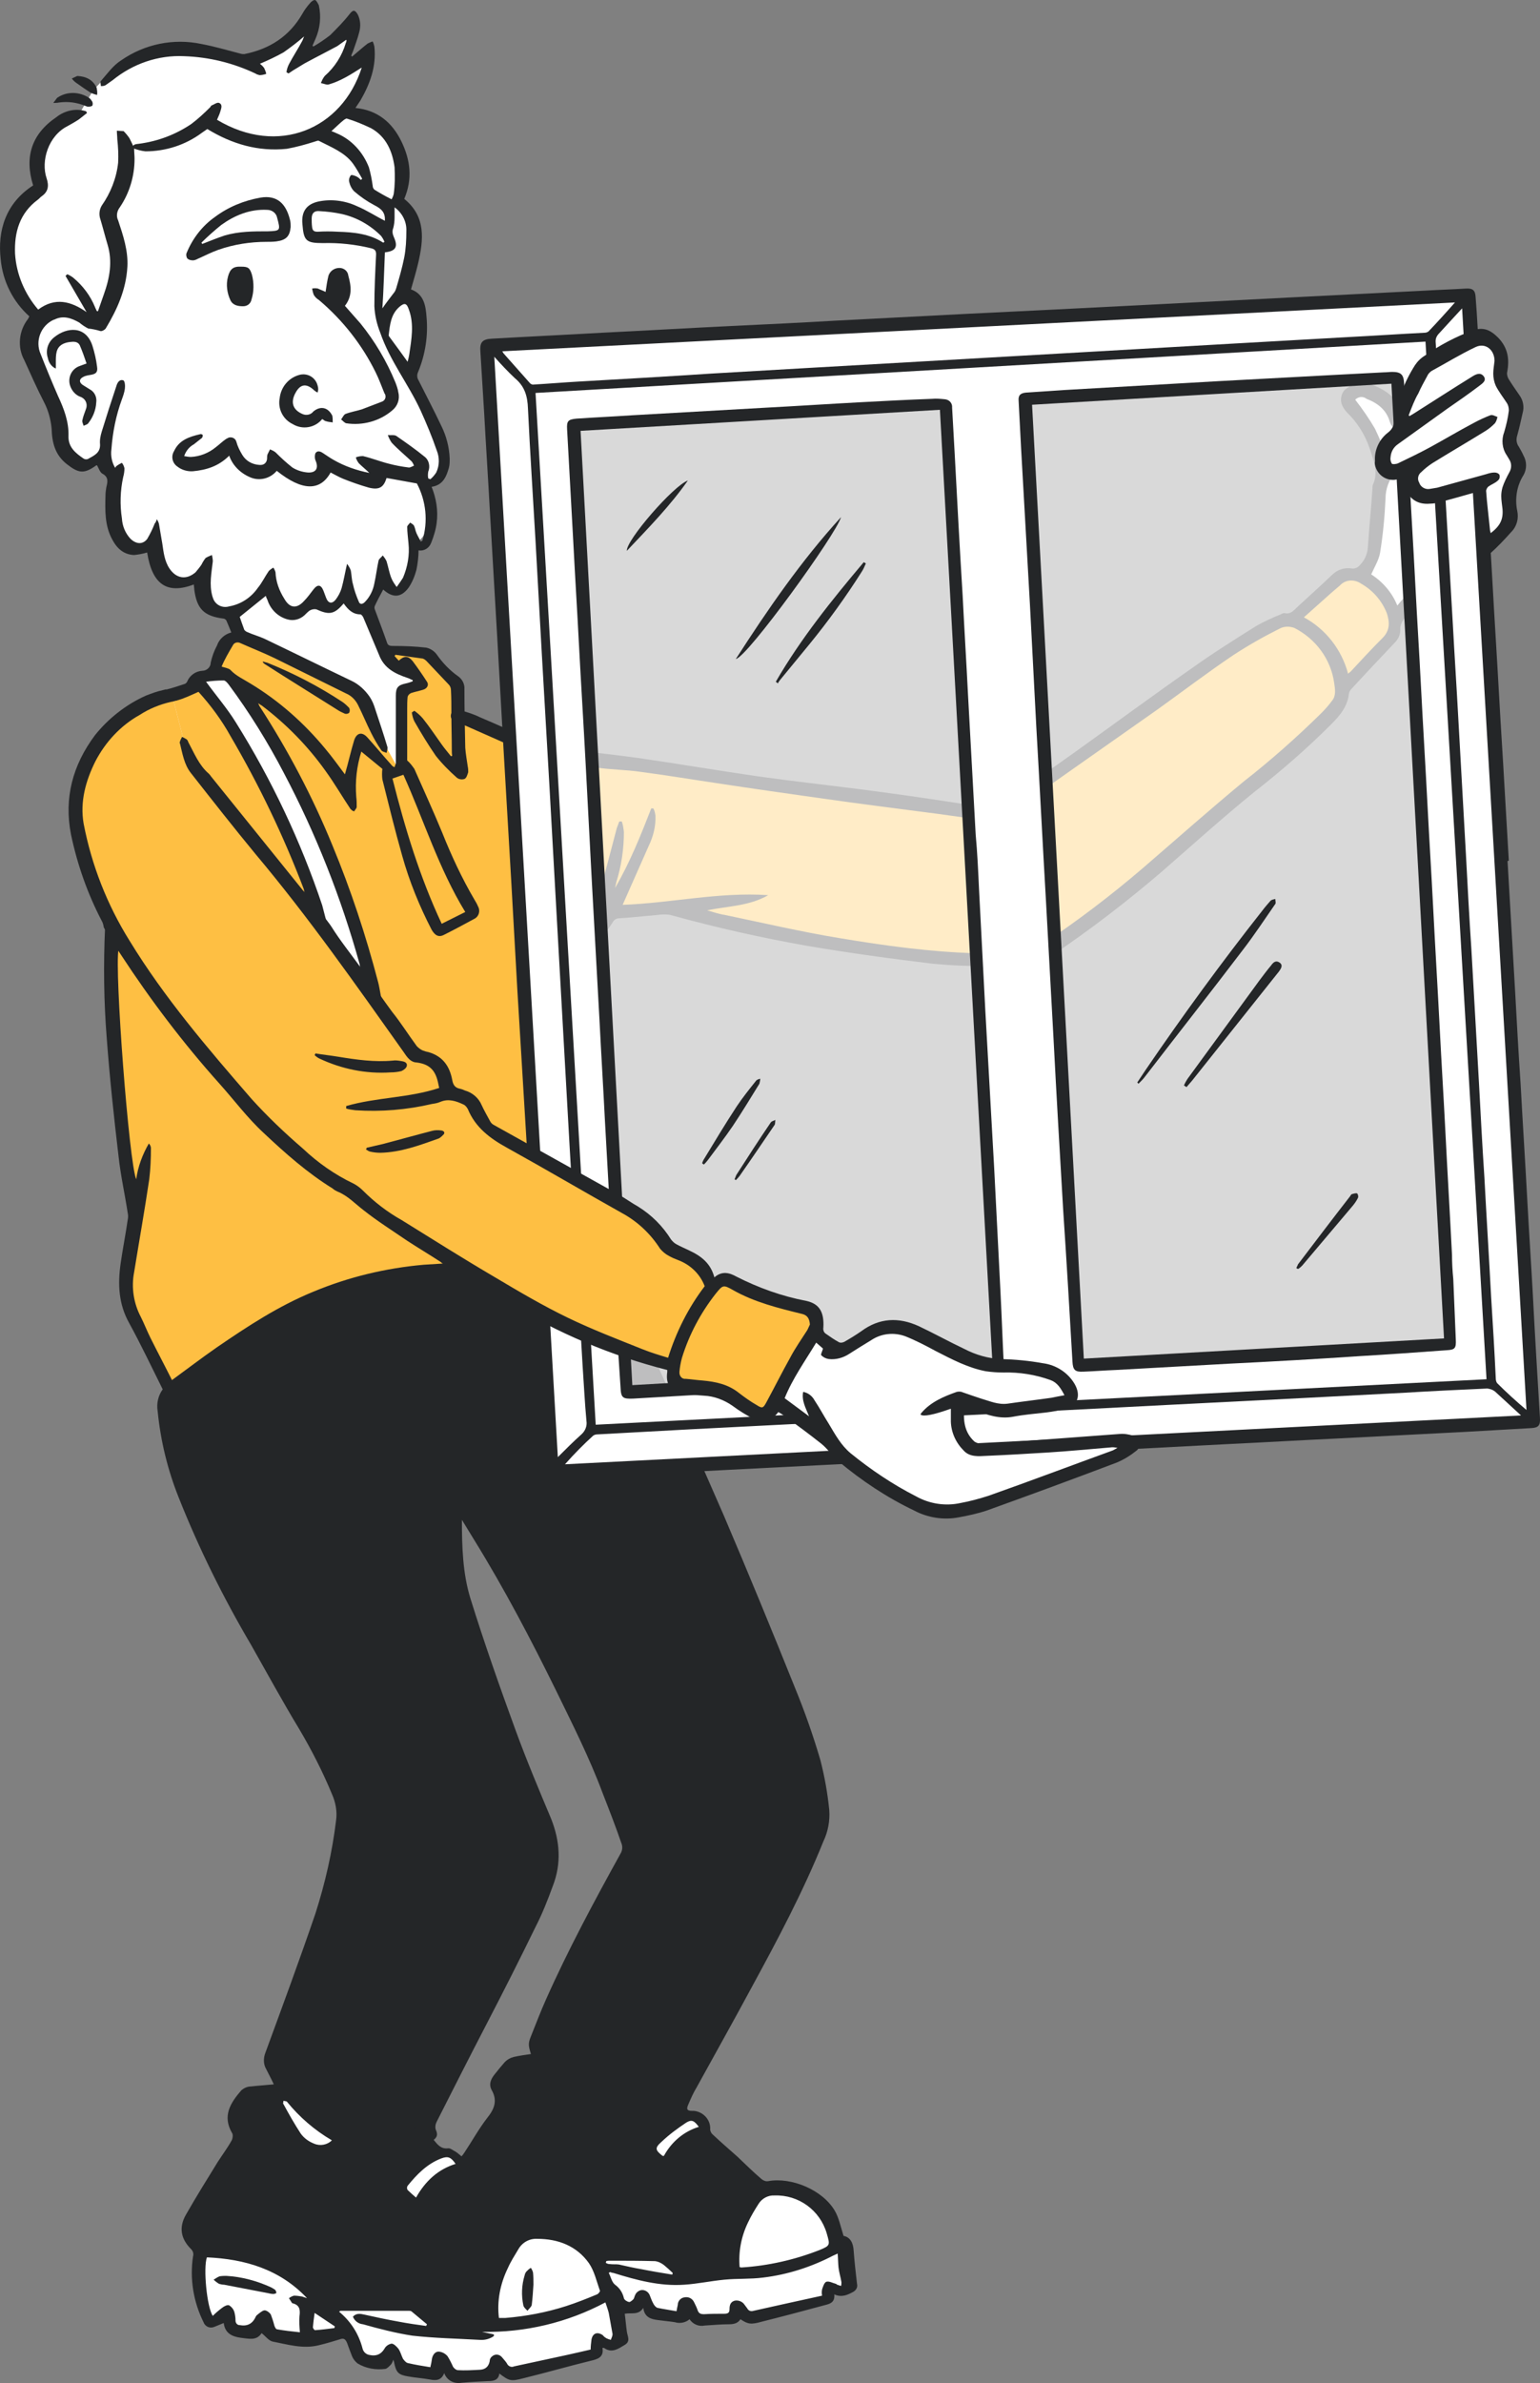<?xml version="1.0" encoding="UTF-8"?><svg id="a" xmlns="http://www.w3.org/2000/svg" viewBox="0 0 365.98 566.1"><rect x="0" y="0" width="365.98" height="566.1" fill="#808080" stroke="none"/><defs><style>.s{fill:#fff;}.t{opacity:.7;}.u{fill:#242628;}.v{fill:#febf43;}</style></defs><g id="b"><g id="c"><g id="d"><g id="e"><path id="f" class="s" d="M331.37,97.45c-6.8-9-11.4-2.8-11.4-2.8,4.6,2.6,8.5,17.9,8.5,17.9l-1.7,17-2.8,6.2-5.2,.8-11.6,10.2-13,6-58.3,40.7-104.9-14.3-13.6-6-8-1.8-.4-1.7-.5-7.3-6.6-7.1h-10.3l-4.2-11.6,3.2-6.2s1.7,3.9,4.2,2.8,3.5-11.2,3.5-11.2c0,0,6.1-1,2.3-14,0,0,12-1.2-3.3-26,0,0,6.4-17-.7-19.3,0,0,4.9-19.5-1.8-21.9,0,0,7.4-19.4-13.5-21.2l6.3-13.3-6.2,1.7,1.4-7.8-11,5.7,.8-6.3-14.4,7.7s-22.3-9.6-36.2,7.4l-3.3,5.6s-13.5,4.2-9.1,17.2c0,0-16.9,8.4-.9,31.5,0,0-7.1,3.9,4.8,23.1,0,0,.1,18.5,10.4,9.3l2.5,5s-1.9,23.7,9,15.9c0,0,2.9,12.4,12.3,7.6,0,0-2.2,10.4,7.5,8.6l1.8,5.3-4.6,2.7-2.4,7.1-8.1,4-16.1,57.8,4,54.7,2.3,9.5-2.2,16,2.3,12.3,8.1,15.1s-7.6,4,9.8,39,28.8,50.7,30.1,57,2,9.1-2,21.8-14.5,41.2-14.5,41.2l1.8,6.1-.7,2.4-7.3,1.1-3.2,5,2.8,4.5-12,20.4,2.7,5.4s-.8,14.1,2.3,17.6l4-.8,2,3.6,6.6-1.9,2.5,2.7,17.7-.8s2.5,6.7,5.7,7c1.9,.2,3.8-.8,4.9-2.4,0,0,.7,3.4,3.2,4.2,2,.5,4.1,.7,6.2,.5l1.8-1.7,3.5,2.6h9l1.2-3.2,3.9,3.2,19.8-5.8v-3l3.4,1.4,1.6-1.1v-8.3h7.1l1.8,2.2,10.1,.9,11.9-.9,18.2-3.7,1.6-3.1,2.3,1.2,2.6-1.7-4.1-11.7s1.8-10.2-17.7-10.8l-13.3-13.1s.5-5.5-5.5-5l29.8-59.8s6.1-5.8,.7-25.6-28.4-69.6-28.4-69.6l-22.9-52.1-14.4-56.1,16.7-21.9,12.7-.8,73,12.3,15.1-.8c19.8-8.5,72.8-58.2,72.8-58.2l2-7,11.3-10.9,1-4.5,3.2-3.9c0-.1,3.5-36.6-3.3-45.7ZM149.77,438.85l-23,46.1,1.5,4.6h-5.7l-4.3,4.8,1.6,5.4-9.3,14.8-3-2.5-3.2-1.2-3.2-4.2,17.1-35,12.7-29.4-7.4-24.2-13.5-41-1.4-18.5,21.5,33.8,19.6,46.5Z"/><g id="g"><path class="u" d="M161.07,502.05s26.6-51.3,30.1-58.5,5.8-13.3,1.3-28.1-22.2-54.7-22.2-54.7l-21.7-54s-16.1-7.2-48.7-4-61.1,29.4-61.1,29.4c0,0,3.3,17.8,5.7,26.5s25.1,44.7,32.8,59.6,2.7,21.6,.8,30.9-14.3,40.2-14.3,40.2l2,5.5,14.8,13.1c-2.1,1.8-4.8,2.8-7.6,3-4.7,.3-7.3-12.7-7.3-12.7l-4.7-.9c-8.2,.3-4.6,10.7-4.6,10.7,0,0-10.3,14.7-11.3,20.4s2.7,5.5,2.7,5.5c19.5-.1,27.9,13.3,27.9,13.3h22.6l4.9,6.4,13.6-2c-1.2-13.2,8.5-20.9,8.5-20.9l4.5-.6,12.6,6.1h15.7l4.5,5.2,11.5-2.1c-.5-12.8,6.4-19.5,6.4-19.5l-14.4-13-3.7,1.3-4.8,5.7-3.2-2.7,4-5.6,2.7-3.5Zm-33.2-19.3c-.9,2.5-.4,5.3,1.4,7.3,0,0-5.7-.7-9.3,2.2s0,7.6,0,7.6c0,0-7.4,15.2-11.7,15.9s-8.6,7.8-8.6,7.8c0,0-5.8,.2-4.1-4.2s8.7-8,8.7-8l-1.8-1.8-1.2-5.3,23.4-44.7c6.3-12,7-15.5,5.2-23s-17.4-51.5-19.7-56.8-2-22.4-2-22.4c16.6,14.5,41.7,81.8,41.7,81.8,0,0-20.5,39.4-22,43.6h0Z"/><path class="v" d="M40.47,329.75s-11.6-18-11-23.2,2.5-18.7,2.5-18.7c0,0-7.8-47.3-5.9-62.5,0,0,.2-51.1,12.3-58.6,12.1-7.5,8.7-4.9,8.7-4.9l3.4-2.7s2-9.1,5.9-8.1,28.2,13.4,28.2,13.4l10.3,18.6v-19.2l4.7-1.1-2.8-3.4-3.4-1.7-1.2-3,9.9,.8,6.6,6.8,.7,8.1,20.8,8,106.3,14.7s59.9-43.5,70.7-46.3l11.6-10.1s8.4,.8,10.5,4.6,2,10.1,2,10.1l-11.4,10.9c-.4,2.2-1.2,4.3-2.5,6.1-2,2.5-59.9,52.3-69.2,57.2s-40.4,.1-40.4,.1l-47.6-10.4-15.6,1.6-11.8,38.6,14.9,50.9s-22.1-6.4-42.1-4.5-38.6,8.3-65.1,27.9Z"/><path class="s" d="M47.07,161.85s22.9,27.8,28.1,55.9l11.8,20.3,1.6-4.8s-18.8-58-30.8-69.3l-4.2-3.5-6.5,1.4Z"/></g><g id="h"><path class="u" d="M322.07,94.95c1.7,2.2,3.3,4.5,4.7,6.9,1.2,2.5,2.2,5,3,7.6,.5-.4,1-.7,1.6-1,.5-.2,1.1-.2,1.6,.1,.3,.5,.3,1.1,.1,1.6-.4,.8-.9,1.5-1.5,2.1-1.5,1.7-2.3,3.9-2.3,6.2-.2,4.3-.6,8.6-1.3,12.9-.3,1.7-1.3,3.3-2.1,5.1,2.8,1.8,5,4.4,6.2,7.4,.7-.8,1.2-1.5,1.9-2.1s1.3-1.1,2.1-.4,.5,1.5,0,2.2c-.9,1.4-1.9,2.7-2.8,4.1-.3,.5-.5,1.1-.5,1.6,.1,1.2-.3,2.3-1.1,3.2-3.5,3.7-7,7.4-10.4,11.1-.3,.3-.6,.7-.7,1.2-.3,3.1-2.2,5.3-4.3,7.4-5.7,5.7-11.8,11-18.2,16-7.4,6-14.5,12.4-21.6,18.6-8.6,7.4-17.6,14.3-27,20.6-3,2-6.4,3.3-10.1,2.4-1.6-.3-3.2-.4-4.8-.3-4.3,.1-8.5-.1-12.8-.5-10.1-1.2-20.2-2.6-30.2-4.3-10.7-1.9-21.4-4.3-31.9-7.2-1.7-.5-3.7,0-5.6,.1-2.4,.2-4.7,.5-7,.6-.6,0-1.2,.4-1.5,1-.8,1.3-1.7,2.5-2.8,3.5-.2-2.1-.4-4.2-.7-6.2-.2-1.6,0-3.3,.5-4.8,1.4-4.9,2.7-9.9,4-14.9,.2-.5,.4-1.1,.6-1.6h.6c.3,.8,.4,1.7,.5,2.5,0,4-.6,8.1-1.8,11.9-.1,.5-.2,.9-.3,1.4,3.5-6,6.1-12.5,8.6-18.9h.5c.3,.5,.4,1.1,.5,1.7,.1,2.5-.5,4.9-1.6,7.2-2.1,4.7-4.1,9.3-6.2,14,11.4-.4,22.9-3.1,34.6-2.3-4.5,2.6-9.6,2.6-14.5,3.6l2,.6c.7,.2,1.5,.4,2.2,.5,9.1,1.9,18.1,4,27.2,5.5,10.8,1.8,21.6,3.3,32.5,3.6h1.9c1.4-.1,2.8,0,4.2,.3,1.7,.3,3.4,.2,5-.3,1.6-.4,3.2-1.1,4.6-2.1,8.3-5.5,16.3-11.6,23.9-18.1,8-6.9,15.9-13.9,24-20.6,6.4-5,12.5-10.4,18.3-16.1,1-1,1.9-2,2.7-3.1,1-1.2,.7-2.8,.5-4.2-.8-5.7-4.4-10.5-9.5-13.1-1.2-.4-2.4-.4-3.5,.2-3.8,1.9-7.5,4-11,6.3-6.1,4.1-12,8.6-18,12.9-6.4,4.5-12.8,9-19.2,13.5-4.3,3-8.6,6.1-13,9.1-1.8,1.3-3.7,2.4-5.6,3.5-.9,.4-1.8,.5-2.8,.3-3.8-.5-7.7-1.1-11.5-1.6-9-1.2-18.1-2.3-27.1-3.6-8.5-1.2-17-2.4-25.5-3.7-6.1-.9-12.1-1.9-18.2-2.7-3.4-.5-6.9-.5-10.4-1-4.7-.7-9.4-1.5-14-2.5-2-.6-3.9-1.4-5.7-2.4-3.8-1.7-7.5-3.3-11.3-5-.7-.3-1.3-.5-2-.7-1.2-.4-1.8-1.1-1.6-2s1.1-1.4,2.3-1c1.5,.4,3.1,.9,4.5,1.6,4,1.7,8.1,3.5,12,5.4,2.8,1.3,5.8,1.7,8.7,2.1,5.6,.9,11.2,1.4,16.9,2.2,9.6,1.4,19.1,3,28.7,4.4,7.9,1.1,15.9,2,23.8,3,7.8,1,15.5,2.1,23.3,3.3,2.7,.4,5.4,.9,8.2,1.3,.3,0,.6-.1,.9-.2,6.4-4.4,12.9-8.8,19.3-13.4,9.2-6.6,18.3-13.3,27.6-19.8,4.9-3.5,10-6.7,15.1-9.9,1.9-1.1,3.9-2,5.9-2.8,.3-.2,.6-.3,.9-.3,1.5,.4,2.3-.8,3.2-1.6,2.7-2.5,5.4-4.9,8-7.4,1.3-1.3,3-1.9,4.8-1.6,.7,.1,1.4-.2,1.9-.8,1.1-1.1,1.8-2.6,1.9-4.2,.3-4.7,.8-9.4,1.1-14.1,0-.3,0-.6,.1-.8,1.4-3,.1-5.9-.8-8.7-1.1-3.2-2.9-6.1-5.3-8.4-1.2-1.3-1.9-2.7-1.2-4.5,.2-.4,.4-.8,.8-1.1,1.9-1.5,4.5-1.9,6.7-.9,3.4,1.4,6,3.4,6.8,7.3,.1,.4,.3,.8,.1,1.2-.2,.6-.5,1.2-1,1.6-.7,.4-1.4-.1-1.8-.8-.1-.2-.2-.4-.3-.7-.8-2.8-2.9-4.4-5.5-5.4-.9-.7-2-.5-2.7,.2Zm-1.7,65.1c.3-.3,.5-.4,.6-.5,2.5-2.7,5-5.4,7.6-8,1.8-1.8,1.7-3.8,1-5.9-1.2-3-3.3-5.4-6.1-7-1.6-1.1-3.7-1-5,.4l-2.1,1.8-6.5,5.8c5.2,2.8,9,7.7,10.5,13.4Z"/><path class="u" d="M47.87,326.55c3.8-2.8,7.8-5.2,11.6-7.9,14.8-10,32.3-15.4,50.1-15.4,.6,0,1.2,.1,1.7,.4l-5.8-3.5c-1.8,.1-3.3,.2-4.8,.3-9,.8-17.8,2.9-26.2,6.4-8.3,3.4-15.6,8.2-22.9,13.2-3.6,2.5-7,5.1-10.7,7.8-1.6-3.2-3.4-6.6-5.1-10-.8-1.6-1.5-3.4-2.3-5-1.7-3.2-2.3-7-1.6-10.6,1.2-7.4,2.5-14.7,3.6-22.1,.3-2.5,.4-4.9,.4-7.4,0-.4-.2-.8-.5-1.1-1.5,2.6-2.6,5.5-3,8.5-1.7-3.9-5.2-49.8-4.2-54.6l-3.2-5.4v.2c-.4,8.8-.3,17.6,.4,26.3,.7,9.4,1.7,18.7,2.8,28,.5,4.6,1.5,9,2.2,13.6,.1,.5,.1,.9,0,1.4-.5,3.5-1.2,7-1.7,10.5-.7,4.9-.5,9.6,2,14.1,2.8,5.1,5.3,10.4,8,15.8-1.1,1.5-1.5,3.4-1.2,5.2,.7,7.1,2.4,14,5,20.5,4.8,12.1,10.6,23.8,17.2,35,3.8,6.7,7.5,13.5,11.5,20.1,2.9,4.9,5.5,10,7.7,15.3,.9,2,1.3,4.2,1,6.3-.9,7.5-2.6,14.9-4.9,22.1-3.9,11.4-7.9,22.2-11.9,33.1-.5,1.3-.5,2.7,.2,3.9,.6,1.2,1.2,2.3,1.8,3.6-1.9,.2-3.7,.3-5.4,.5-.9,0-1.7,.4-2.3,.9-2.6,3-4.6,6.1-2.2,10.2,0,.1,.1,.1,.1,.2,.1,.5,0,1.1-.2,1.5-1,1.8-2.2,3.4-3.3,5.1-2.6,4.2-5.2,8.4-7.6,12.6-1.7,3-1.2,5.7,1.2,8.1,.5,.5,.7,1.1,.5,1.8-.8,5.3,.1,10.8,2.5,15.6,.3,.9,1.3,1.5,2.3,1.2,.1,0,.2-.1,.3-.1,.7-.3,1.5-.6,2.2-.9,.3,2.4,1.9,3.2,4,3.5,1.9,.2,3.8,.8,5-1.1,.9,.7,1.7,1.8,2.6,2,3.6,.7,7.2,1.8,10.9,.9,1.7-.4,3.4-.9,5-1.4,1-.4,1.4-.1,1.8,.8,.4,1.1,.8,2.2,1.2,3.2,.3,.7,.7,1.2,1.3,1.7,2,1.2,4.3,1.6,6.6,1.3,.5-.1,1-.7,1.4-1.1,.2-.3,.4-.7,.5-1.1,.1,.4,.2,.5,.2,.7,.5,2.4,1,2.9,3.4,3.3,1.7,.3,3.3,.4,5,.7,1.5,.3,2.8,.3,3.5-1.5,.6,1.7,2.3,2.6,4.1,2.3,2.1-.2,4.2-.3,6.3-.4,1.3,0,2.5-.2,2.7-1.8,2.4,1.8,2.7,1.9,5.8,1.1,5.3-1.3,10.5-2.8,15.8-4.1,1.7-.4,3.3-.8,2.9-3.1,.3,0,.4,0,.5,.1,1.8,1.2,3.3,.1,4.8-.8s.6-2.1,.5-3.2c-.2-1.4-.3-2.8-.5-4.2,1.6-.3,3.3,.4,4.4-1.4,.3,2.3,1.9,2.7,3.5,2.9,1.4,.2,2.7,.3,4,.5,1.2,.4,2.6,.1,3.5-.7,.8,1.2,2.2,1.8,3.6,1.5,1.9-.1,3.8-.3,5.6-.3,1.1,0,2.2-.1,2.9-1.2,1.8,1.2,2.5,1.3,5,.6,4.8-1.2,9.7-2.5,14.5-3.8,1.4-.4,3-.5,2.8-2.7,1.8,.8,3.2,.1,4.5-.6,.7-.4,1.1-1.1,.9-1.9-.3-2.6-.6-5.2-.8-7.9-.1-1.8-.8-3.2-2.4-3.5-.7-2.2-1.1-4.3-2.1-6-2.9-4.9-10.2-8-15.8-7-.6,.1-1.1-.1-1.6-.5-2-1.7-3.8-3.5-5.7-5.3-1.9-1.7-3.9-3.4-5.8-5.2-.4-.3-.6-.7-.7-1.2,.2-2.3-1.6-4.3-3.9-4.5h-.4c-1.2,0-1.4-.4-.9-1.5,.6-1.4,1.2-2.8,2-4.1,4.4-8,8.9-16,13.2-24,6.1-11.2,12.1-22.5,16.9-34.4,1.1-2.3,1.6-4.9,1.4-7.5-.4-4-1.1-7.9-2.1-11.8-1.7-5.8-3.7-11.5-6-17.1-5.5-13.7-11.1-27.3-16.9-40.9-1.8-4.1-15.3-35.1-17.4-39.2-.4-.8-.9-1.7-2-1.3s-.8,1.5-.5,2.4c.2,.7,11.9,28.4,12.2,29.1,2.5,5.5,5.2,11,7.5,16.6,5.1,12.4,10.1,24.9,15.1,37.3,2.3,5.6,4.1,11.3,5.5,17.1,1.5,6,1.4,11.8-1.3,17.5-5.3,11.5-11.1,22.7-17.3,33.7-4.9,8.9-10.1,17.6-14.3,26.9-.1,.3-.4,.5-.7,.6-2.7,.4-5.4,.4-8.1,0-8-1.4-14.3-5.5-19.6-11.5-.5-.5-.8-1.2-1.2-1.8-1.4-1.8-1.7-3.6-.2-5.5,.2-.3,.3-.6,.4-.9,4.4-9,8.7-18.1,13.2-27.1,2.4-4.8,5-9.4,7.5-14.1,.4-.7,.5-1.6,.3-2.4-2.4-6.4-4.7-12.9-7.4-19.2-2.8-6.6-6.1-12.9-9.2-19.4-6.8-14.7-14.8-28.8-23.9-42.2-.2-.4-.2-.8,0-1.2,.7-1.2,1.6-2.2,2.2-3.4,.4-.9,.7-1.9,1-2.9l-.4-.2c-.7,.4-1.3,.9-1.9,1.4-1.3,1.3-2.5,2.8-3.9,4.1-1,.9-1.5,2.2-1.4,3.5,.1,2.3,.1,4.6,.2,7,.1,5.5,.9,11,2.3,16.4,1.7,5.6,3.5,11.1,5.4,16.6,2.4,6.6,5,13,7.4,19.6,2.4,6.3,4.8,12.6,7.1,19,1.1,3.2,.8,6.8-.7,9.8-3.6,8-7.4,15.9-11.3,23.8-6.5,12.9-13.1,25.7-19.7,38.5-1.7,3.2-1.6,3.3-5.1,2.1-5.1-1.8-9.9-4.3-14.3-7.5-5-3.5-9.1-8.2-11.7-13.7-.3-.7-.3-1.5-.1-2.2,.5-1.7,1.2-3.4,1.8-5.1,5.5-14.4,11.4-28.5,14-43.9,1-6.1,1-11.8-1.8-17.6-4.5-9.1-9.2-18.2-14.2-27.1-4.3-7.8-8.4-15.7-12.7-23.5-5-9.1-9.2-18.5-11.4-28.8-.6-2.7-.8-5.5-1.1-8.3,0-.5,.1-1,.5-1.4,2.6-1.3,4.7-3.3,7-5.2Zm23.9,219c-.6-.1-1.3-.2-1.9-.2-.4,.1-.8,.3-1.2,.6l.7,1.1,.1,.1c1.8,.4,1.9,1.6,1.7,3.1-.1,1.3,0,2.5,.1,3.8-1.9-.2-3.7-.4-5.4-.7-.3,0-.6-.6-.7-1-.2-.8-.5-1.7-.8-2.5-.3-.5-1.1-1.1-1.6-1s-1.2,.7-1.8,1.2c-.1,.1-.1,.2-.2,.3q-1.1,2.5-3.8,2c-.6,0-1-.5-1-1.1h0c0-.7-.1-1.4-.3-2.1-.2-.6-.6-1.1-1.2-1.5-.4-.2-1.2,.2-1.7,.6-.8,.6-1.5,1.2-2.2,1.9-1.4-2-2.3-11.4-1.4-13.9,9,.4,17.3,2.8,23.8,9.7l-1.2-.4Zm7.7,7.5c-1.6,.2-3.1,.4-4.6,.5-.2,0-.6-.6-.5-.8,.1-1,.2-2,.4-3.3l4.8,3.2-.1,.4Zm65.7,2.8c-.4-.1-.7-.2-1.1-.4-.3-.2-.6-.4-.8-.7-1.3-.9-2.4-.5-2.7,1-.1,.8-.2,1.6-.2,2.4-1.8,.4-3.8,.9-5.7,1.3-4.2,.9-8.4,1.8-12.5,2.7-.6,.3-1.4,0-1.7-.7-.3-.5-.8-1-1.2-1.5-.6-.7-1.6-.8-2.3-.2-.4,.3-.6,.7-.6,1.2q-.4,1.9-2.3,2c-1.9,.1-3.5,.2-5.3,.1-.5-.1-.8-.4-1.1-.8-.4-.9-.8-1.7-1.3-2.5-.5-.6-1.2-1-2-1.1-.9-.1-1.5,.7-1.7,1.6-.1,.7-.2,1.3-.4,2.1-1.9-.3-3.7-.6-5.4-1-.4-.1-.8-.6-1.1-1-.4-.8-.6-1.7-1.1-2.4-.4-.5-1.1-1.2-1.6-1.2-.7,.1-1.4,.6-1.7,1.2q-1.2,2-3.5,1.5c-.8-.1-1.5-.7-1.7-1.5-.9-3.5-2.8-6.5-5.6-8.8,.2-.1,.3-.2,.4-.2h16.1c.3,0,.6,0,.8,.2l3.6,3-.2,.4c-2.2-.3-4.3-.6-6.4-1-2.8-.5-5.6-1.1-8.3-1.7-.9-.2-1.9-.4-2.7,.5,.4,1,1.3,1.7,2.4,1.8,3.9,1.1,7.8,2.1,11.7,2.7,5.3,.6,10.7,.7,16,1,1.2,.1,2.4-.2,3.4-.9v-.4l-2.8-.6c10.2,.2,20.3-2.2,29.3-7,.3,.9,.6,1.7,.8,2.5,.3,1.6,.6,3.3,.9,5,0,.6-.3,1-.4,1.4Zm-24.5-17c.7-1.6,1.6-3,2.5-4.5,.9-1.6,2.6-2.6,4.5-2.5,5,0,9.4,1.7,12.3,5.8,1.3,1.9,1.8,4.3,2.6,6.5,.1,.2-.4,.8-.7,.9-2.4,1-4.9,2-7.4,2.8-4.7,1.5-9.5,2.4-14.4,2.8h-1.5c-.5-4,.3-8.1,2.1-11.8h0Zm78.4-3.5c.1,1.2,.1,2.3,.2,3.3s.5,2.3,.7,3.5c0,.3,0,.6-.1,.9l-.9-.3c-.1,0-.2-.2-.3-.2-.8-.2-1.6-.7-2.3-.5-.5,.2-.8,1.2-1,1.8-.1,.5-.1,1,0,1.5l-8.2,1.8c-2.7,.6-5.4,1.2-8.1,1.8-.6,.2-1.2,0-1.5-.6-.2-.3-.4-.5-.6-.8-.5-.8-1.5-1.2-2.4-1-1,.3-1.2,1.1-1.2,2s-.4,1.1-1.3,1.1c-1.6,0-3.1,0-4.7,.1-.8,0-1.3-.1-1.6-1-.2-.6-.5-1.2-.8-1.8-.4-.9-1.3-1.4-2.3-1.2-.9,.1-1.6,.9-1.6,1.8-.1,.5-.2,.9-.3,1.5-1.6-.3-3.1-.5-4.5-.8-.4-.1-.8-.6-1-1-.4-.7-.6-1.4-.9-2.1-.4-.9-1.5-1.4-2.4-1-.4,.2-.8,.5-1,1-.2,.3-.2,.8-.5,1.1s-.8,.7-1,.6c-.5-.1-1.1-.5-1.2-.9-.3-1.3-1-2.4-2.1-3.2-.8-.6-1-1.9-1.5-2.8l.3-.2c.3,.1,.6,.2,.8,.2,5.5,1.7,11,3.2,16.8,2.8,3.2-.2,6.4-.9,9.6-1.2,3.1-.3,6.1-.1,9.2-.5,5.8-.7,11.4-2.5,16.6-5.2l1.1-.5Zm-55.1,2.2l.1-.4c.3-.1,.6-.1,.9-.1,3.6,0,7.1,0,10.7,.1,.8,.1,1.6,.5,2.2,1,.7,.6,1.4,1.2,2,1.8l-.1,.4c-2.5-.4-4.9-.8-7.4-1.3-1.8-.3-3.5-.7-5.3-1.1-.7-.1-1.4,0-2.1-.1-.4,0-.7-.1-1-.3h0Zm40.1-16c5.7-.2,10.8,3.5,12.4,9,.8,2.8,.9,2.9-1.8,4-5.9,2.3-12.1,3.7-18.4,4.1-.2,0-.3,0-.5-.1-.3-3.7,.4-7.3,2-10.6,.7-1.5,1.6-3,2.5-4.4,.8-1.3,2.3-2.1,3.8-2h0Zm-21-17.3c1.3-.8,1.9-.5,3,1-3.6,1.1-6.5,3.6-8.3,6.9h-.3c-1.8-1.4-1.9-1.9-.2-3.4,1.8-1.7,3.7-3.1,5.8-4.5Zm-24.2-3.6c-1.6,.9-3.2,.7-4.8-.8-1.8-1.8-3.2-4-4.1-6.3l8.9,7.1Zm-7.5,1.3c2.8,2.8,7.1,3,10.2,.6,.3-.2,.8-.3,1.1-.2,.7,.2,1.4,.5,2,.8,.3,.1,.5,.3,.7,.6,.7,1,1.5,2,2.3,2.9,1.8,1.7,3.7,1.8,5.2-.2,1.2-1.6,2.8-1.4,4.4-1.6l.2,.3c-.3,.1-.5,.3-.8,.5-.7,.6-1.4,1.3-2.1,2-2.5,3-2,5.5,1.4,7.3,1.8,.9,3.1,.5,4.2-1.1,.9-1.4,2-2.7,3-4,.2-.3,.5-.5,.8-.7,1.7-1.2,1.8-1.1,3.3,.2,3.6,3.3,7.2,6.6,10.8,9.9,.3,.3,.7,.5,1.1,.8-4.9,5.5-7.4,11.7-6.9,18.9-.3,.1-.5,.1-.8,.2-2.5,.1-5,.2-7.6,.2-.6,0-1.1-.2-1.5-.6-5.1-4.7-2.7-3.7-9.6-4.3-3.3-.3-6.6,0-10-.1-.6,0-1.2-.2-1.6-.6-3.6-3.4-8.3-5.2-13.1-5.3-.4-.1-.9,0-1.3,.1-1.5,.7-2.5-.1-3.5-1.1-3.6-3.3-7.2-6.6-10.8-9.8-.6-.3-.8-1.1-.5-1.7,.1-.1,.1-.2,.2-.3,2.8-4.5,5.5-9,8.3-13.4,.8-1.2,.9-2.7,.4-4-.1-.3-.2-.7-.3-1-1-1.8-.1-3.1,1-4.2,.5-.5,1.6-.4,2.5-.5,2-.1,2.2,0,2.7,1.9,.7,2.7,2.3,5.4,4.6,7.5h0Zm-27.8,4c-.2-.6-.1-1.3,.2-1.9,3.9-7.7,7.8-15.4,11.8-23.1s7.9-15.4,11.7-23.2c1.6-3.1,2.9-6.4,4.1-9.7,2.1-5.4,1.7-10.7-.4-16-2.9-6.9-5.8-13.8-8.4-20.9-3.8-10.4-7.5-20.9-10.8-31.5-1.8-5.9-2-12.2-2-18.6l3,4.9c7.1,11.5,13.4,23.5,19.4,35.7,3.9,8,7.9,15.9,11,24.2,1.6,4.1,3.2,8.2,4.6,12.3,.2,.7,.1,1.4-.2,2-6.3,11.4-12.5,22.9-17.8,34.8-1.3,2.9-2.4,5.8-3.6,8.8-.7,1.7-.6,2.2,0,4.2-1.4,.2-2.8,.4-4.1,.7-.8,.2-1.5,.6-2.1,1.2-.8,.9-1.6,1.9-2.4,2.9-.9,1.1-1.5,2.4-.7,3.8,1.4,2.5,.6,4.5-1.1,6.6-2,2.6-3.6,5.5-5.4,8.2-.2,.3-.4,.6-.7,.9-.5-.4-.9-.8-1.4-1.1-.6-.3-1.3-.9-1.8-.8-1.7,.2-2.5-.9-3.4-2,1-.8,.9-1.5,.5-2.4h0Zm-2.3,3.2l1.6,1.9-3.1,1.8-.2-.2,1.7-3.5Zm-4.4,10.1c2.2-2.7,4.6-5.2,8-6.5,1.6-.6,2.3-.3,3.4,1.3-4.2,1.3-7.2,4.1-9.4,8-.7-.6-1.4-1.2-2-1.8-.2-.3-.2-.7,0-1h0Zm-29.5-20.2c.3,.1,.7,.1,.8,.2,3,3.7,6.6,6.8,10.7,9.2-1.1,1.1-2.8,1.4-4.2,.8-1.3-.5-2.4-1.3-3.2-2.4-1.5-2.3-2.8-4.6-4.1-7-.2-.1,0-.5,0-.8Zm2.3,11.1c3,3.3,8,3.5,11.3,.5h0c.3-.2,.7-.3,1.1-.1,.9,.4,1.8,.8,2.7,1.4,.3,.2,.5,.5,.7,.7,1.2,1.2,2.3,2.6,3.5,3.7,.8,.8,2.1,.8,2.9,0,1.3-1.4,2.8-1.2,4.5-.9-.8,1.2-1.6,2.3-2.4,3.5-.6,.8-.6,1.9,.1,2.7,.8,1.1,1.7,2,2.7,2.9,1.8,1.4,3.2,.9,4.5-1,1-1.5,2.1-2.9,3.2-4.3,.2-.2,.4-.5,.7-.6,2.2-1.7,2.5-1.7,4.6,.2,3.9,3.6,7.8,7.1,11.7,10.7,.4,.3,.7,.7,1.2,1.1-2.6,2.8-4.7,6.1-6,9.7-1.3,3.6-1.8,7.4-1.5,11.2-.5,0-.9,.1-1.3,.1-2.8,.1-5.7,.2-8.5,.2-.5,0-1-.2-1.3-.5-1.2-1.1-2.4-2.4-3.7-3.5-.6-.6-1.4-.9-2.2-1.1-6.1-.7-12.3-.8-18.4-.4-1.3,.3-2.7-.3-3.3-1.5-2.5-3.7-6.3-6.1-10.2-8.1-4.4-2.3-9.1-3.1-13.9-3.7-.7-.2-1.3-.2-2-.3-1.8,.1-2.8-.9-3.4-2.4-.2-.5-.2-1,0-1.5,.5-1.1,1-2.2,1.6-3.2,3-5,6.1-10,9.2-15,.8-1.2,1-2.7,.5-4.1-.2-.7-.4-1.4-.7-2-.4-.8-.3-1.8,.3-2.5,.5-.6,1-1.8,1.7-1.9,1.6-.2,3.3-.2,4.9,0,.2,0,.4,.6,.5,1,.4,3.4,2.2,6.6,4.7,9Z"/><path class="u" d="M47.17,164.35c2.9,3.2,5.5,6.7,7.6,10.5,6.8,11.6,12.6,23.7,17.4,36.3,.1,.3,.7,3,.8,3.6l5.5,7.6s-1.6-6.2-1.9-7.3c-5.1-15.2-12-29.8-20.5-43.4-2.1-3.4-4.7-6.4-7.1-9.7,1.4-.2,2.8-.3,4.2-.3,.4,0,.9,.6,1.2,1,4.9,6.6,9.3,13.7,13.1,21,7.6,14.4,13.6,29.6,18,45.4,0,.1,.3,2.2,.4,2.6l5.2,8.2s-.9-5.5-1.2-6.5c-2.9-11.1-6.5-22-10.9-32.6-4.7-11.5-10.5-22.5-17.3-33-.1-.2-.2-.4-.3-.7,.4,.3,.7,.5,.9,.6,5.8,4.4,10.9,9.6,15.1,15.5,2.1,2.9,3.9,6,5.9,9,.3,.3,.5,.5,.9,.6,.2-.4,.6-.7,.6-1.1,0-.8,0-1.5-.1-2.3-.3-3.7,.1-7.3,1.2-10.8l5,4.1c-.1,.8-.1,1.7,0,2.5,1.5,6,3,12.1,4.7,18.1,1.7,6.1,4.1,12,7,17.6,.8,1.4,1.7,1.9,3,1.2,2.4-1.2,4.8-2.5,7.2-3.8,1-.5,1.4-1.8,.9-2.8,0-.1-.1-.1-.1-.2-.2-.5-.5-1-.8-1.5-3-5.1-5.5-10.5-7.7-16-2.1-5.1-4.4-10.1-6.6-15.1-.5-.7-1-1.4-1.7-2v-12.3c0-.9,0-1.8,.1-2.8,.1-.4,.4-.7,.8-.9,.9-.3,1.9-.5,2.9-.8s1.4-1.2,.9-1.9c-1.1-1.7-2.2-3.3-3.4-4.9-1.1-1.3-2-1.3-3.3-.1l-1-1.1,.2-.3c2.2,.3,4.3,.6,6.5,.9,.3,.1,.6,.3,.9,.6,1.8,1.9,3.6,3.8,5.3,5.6,.3,.3,.5,.8,.5,1.3,.1,1.8,.1,3.7,.1,5.5,0,2.9,.1,5.8,.1,8.6,0,.5,0,1,.1,1.5l-.3,.1c-.7-.9-1.5-1.8-2.2-2.8-1.5-2.1-2.9-4.2-4.5-6.2-.6-.7-1.3-1.3-2-1.8l-.6,.4c.1,.7,.3,1.5,.6,2.1,1.6,2.8,3.3,5.6,5.1,8.2,1.5,1.9,3.2,3.6,5,5.2,.5,.4,1.2,.5,1.8,.3,.5-.2,.7-1,.9-1.6,0-.4,0-.9-.1-1.3-.2-1.5-.5-3-.6-4.5-.1-4.6-.2-9.3-.2-13.9,.1-1.2-.5-2.4-1.5-3.1-2-1.4-3.7-3.2-5.1-5.2-.6-.8-1.5-1.4-2.5-1.6-2.6-.3-5.2-.4-7.9-.4-.7,0-1.2-.1-1.4-.8-.9-2.6-1.9-5.2-2.9-7.9-.1-.3-.1-.5,0-.8,.6-1.3,1.3-2.6,2-3.9,2.2,2,4.2,2,6-.4,.9-1.3,1.5-2.8,1.9-4.3,.3-1.5,.5-3.1,.5-4.6,1.3,.2,2.5-.5,3-1.8,.6-1.5,1.1-3.1,1.3-4.7,.4-2.9-.1-5.9-1.2-8.6,2.7-.4,3.5-2.4,4.1-4.5,.2-.7,.2-1.5,.2-2.2-.1-2.7-.8-5.4-2-7.8-1.7-3.6-3.6-7.2-5.4-10.8-.4-.6-.4-1.4-.1-2,1.7-4.1,2.4-8.6,2-13-.2-2.7-.6-5.5-3.7-6.6,.6-2.1,1.2-4.1,1.7-6.2,1.3-5.6,1.9-11.1-3.3-15.3,2-4.7,1.5-9.2-.7-13.7s-5.7-7.4-10.9-7.9c.5-.8,.9-1.3,1.2-1.8,2.3-4,3.8-8.1,3.3-12.8-.1-.4-.2-.8-.4-1.2-.4,.1-.8,.3-1.2,.5-1.3,1-2.5,2.1-3.7,3.1l-.2-.2c.1-.3,.2-.6,.4-1,.5-1.5,1.1-3,1.5-4.6,.4-1.4,.3-3-.4-4.3-.7-1.1-1.1-1-1.9,0-1.4,1.8-3,3.4-4.6,5-1.3,1-2.6,1.9-4,2.7l-.2-.2c.2-.5,.5-1.1,.7-1.6,1.1-2.5,1.4-5.3,.8-8-.2-.4-.5-1-.8-1.2s-1,.3-1.3,.7c-.7,.8-1.3,1.6-1.8,2.5-3.1,5.4-7.8,8.4-13.8,9.6-.3,0-.6,0-.9-.1-3.1-.8-6.1-1.7-9.3-2.3-6.6-1.4-13.5,0-19.1,3.9-1.9,1.2-3.3,3.2-4.8,4.9-.2,.2,0,.8,0,1.2,.4,0,.7,0,1.1-.2,.6-.4,1.1-.8,1.7-1.2,4.8-3.9,10.8-6,17-5.7,5.9,.2,11.6,1.6,16.9,4.1,.3,.2,.6,.3,1,.4,.5,0,1-.1,1.6-.3-.1-.5-.3-1-.5-1.4-.3-.4-.6-.7-1-1,1.9-.8,3.8-1.7,5.6-2.7,1.7-1.2,3.3-2.4,4.9-3.8-.1,.3-.3,.7-.4,1-1,1.9-2.2,3.7-3.2,5.6-.3,.6-.5,1.2-.6,1.9l.5,.3c.7-.5,1.5-1,2.2-1.4s1.4-.9,2.2-1.3c2.4-1.3,4.8-2.5,7.2-3.8l2.1-1.5q.1,.1,.1,.2c0,.2-.1,.4-.2,.6-.9,3-2.6,5.7-5,7.8-.4,.5-.7,1.1-.9,1.7,.7,.1,1.4,.5,1.9,.3,1.4-.4,2.7-1,4-1.7s2.5-1.5,3.8-2.3c-4.7,14.7-19.9,21.1-34.4,12.4,.3-.7,.6-1.3,.8-2s.6-1.6-.3-2c-.5-.2-1.2,.4-1.8,.6-.1,.1-.2,.2-.3,.4-1.4,1.4-2.9,2.8-4.5,4-3.7,2.5-7.9,4.1-12.4,4.7-.6,.1-1.5,0-1.6,1h0c1,.4,2.1,.7,3.1,.8,4.8,0,9.5-1.5,13.4-4.4l1.3-.9c5.9,3.6,12.1,5.4,18.9,4.7,2.2-.4,4.4-1,6.6-1.7,.3-.1,.8-.3,1-.2,2.9,1.5,6.1,2.7,8.1,5.4,.8,1.1,1.5,2.4,2.2,3.6l-.3,.3c-.3-.3-.6-.6-1-.8s-1.2-.5-1.4-.3c-.3,.4-.5,.9-.4,1.5,.2,.9,.6,1.7,1.2,2.3,1.5,1.3,3.1,2.4,4.8,3.3,1.8,.9,2.6,1.8,2.5,3.7-2.2-1.1-4.3-2.5-6.7-3.5-2.8-1.3-6-1.7-9-1.1-2.9,.6-4.2,2.4-3.9,5.4,.3,4,.9,4.5,4.9,4.5,3.8-.1,7.6,.3,11.3,1.2,.9,.2,1.4,.5,1.3,1.7-.2,4-.4,8.1-.4,12.1,.1,2.2,.6,4.3,1.4,6.3,2.3,6.7,6.7,12.2,9.6,18.5,1.4,3.1,2.7,6.2,3.8,9.4,.7,1.7,.7,3.6-.1,5.3-.4,.6-.8,1.1-1.4,1.6l-.5-.2c-.1-.5-.1-1,0-1.6,.5-1.2,.2-2.7-.8-3.5-2.2-1.8-4.5-3.4-6.8-5-.5-.3-1.3-.1-2-.2,.2,.6,.5,1.2,.9,1.8,1.5,1.6,3.2,3,4.8,4.5,.2,.3,.4,.6,.5,1-.4,.1-.9,.5-1.3,.4-1.6-.2-3.2-.5-4.7-.9-2-.5-4-1.3-6.1-1.8-.6,0-1.2,.1-1.7,.3,.1,.5,.4,1,.7,1.4,.8,.8,1.7,1.5,2.5,2.3-3-.6-5.9-1.6-8.5-3.1-.9-.5-1.7-1.1-2.5-1.6-.6-.4-1.3-.7-1.8,0-.2,.5-.2,1.2,0,1.7,.8,1.8,.2,3-1.8,2.9-1.3-.1-2.6-.5-3.7-1.2-1.4-1.1-2.7-2.3-4-3.6-.4-.3-.8-.5-1.3-.7l-.6,1.2c-.1,.3-.1,.6-.1,.9,0,.9-.6,1.6-1.5,1.6h-.3c-1.7-.1-3.2-.9-4.1-2.4-.6-1-1.1-2-1.4-3.1-.2-.8-1-1.2-1.8-1l-.6,.3c-.9,.6-1.7,1.4-2.5,2-1.7,1.4-3.8,2.2-5.9,2.3-.5,0-1.1-.1-1.6-.2,.4-1.2,1.2-2.2,2.3-2.8,.6-.5,1.3-1,1.9-1.5,.2-.2,.2-.5,.2-.7,0-.1-.4-.3-.6-.2-2.6,.6-5,1.4-6.2,4-.8,1.3-.4,2.9,.8,3.7,1,.8,2.4,1.2,3.7,1.1,3.2-.3,6.1-1.2,8.6-3.7,.8,2.3,2.6,4.1,4.9,5.1,2.2,1,4.8,.4,6.4-1.5,6,4.8,10.3,4.9,12.8,.4,1,.5,2,1.1,3,1.5,2,.8,4,1.5,6.1,2.1,2.5,.6,3.5-.1,4.2-2.3l7.2,1.3c2.2,4.2,2.7,9,1.3,13.6l-.4,.2c-.3-.7-.7-1.3-1-2s-.3-1.2-.6-1.8c-.2-.3-.6-.5-.9-.7-.2,.3-.7,.7-.7,1,0,1.3,.2,2.6,.3,3.9,.3,2.8-.2,5.6-1.3,8.2-.5,.8-1,1.5-1.5,2.2-.5-.7-1-1.4-1.3-2.2-.5-1.3-.7-2.6-1.1-3.9-.2-.5-.6-1-.9-1.4-.3,.4-.9,.8-1,1.2-.4,1.8-.6,3.6-1,5.4-.3,1.7-1.1,3.3-2.3,4.5-.6,.6-1.2,.5-1.4-.1-.6-1.4-1.1-2.8-1.4-4.2-.3-1-.3-2.1-.5-3.2-.2-.6-.5-1.1-.9-1.6-.5,2.2-.8,4-1.3,5.8-.3,1-.8,1.9-1.4,2.7-.9,1.1-1.8,.9-2.3-.5-.2-.5-.4-1.1-.6-1.6-.6-1.5-1.4-1.6-2.4-.3-.7,.9-1.4,1.9-2.2,2.7-1.7,1.9-3.4,1.8-4.7-.5-1.2-1.9-2-4-2.1-6.3-.1-.4-.3-.8-.5-1.1-.4,.2-.8,.5-1.1,.8-.9,1.3-1.6,2.8-2.6,4-1.6,2.3-4,3.9-6.8,4.4-1.7,.5-3.4-.4-3.9-2.1,0-.1-.1-.2-.1-.3-.8-2.8-.2-5.6,.1-8.3,0-.5-.1-1-.2-1.5-.5,.2-1,.4-1.5,.7-.4,.5-.7,1-1,1.6-.4,.6-.9,1.2-1.4,1.8-2.2,1.9-4.6,1.5-6.2-.9-1.2-1.8-1.4-3.9-1.7-5.9-.3-1.6-.5-3.1-.8-4.7-.1-.4-.3-.8-.5-1.1-.2,.6-.3,.8-.5,1-.5,1.3-1.1,2.5-1.8,3.7-1.1,1.4-2.7,1.2-4-.1-1.2-1.3-1.9-3-2-4.8-.5-3.2-.4-6.6,.3-9.8,.2-.7,.3-1.4,.3-2.1-.1-.5-.3-.9-.6-1.3-.4,.2-.8,.4-1.2,.7-.2,.1-.3,.3-.4,.5-.8-1.3-1.1-2.9-.9-4.4,.3-4.1,1.1-8.1,2.5-11.9,.3-.8,.6-1.7,.7-2.5,.1-.7,0-1.9-.4-2-.9-.3-1.4,.6-1.6,1.3-1.2,3.6-2.4,7.3-3.5,10.9-.3,1-.5,2-.4,3,.1,2.1-1.5,2.7-2.9,3.5-.3,.1-.7,.1-1-.1-1.9-1.3-3.7-2.7-3.6-5.4,.1-3.4-1.1-6.5-2.5-9.5-1.4-3.2-2.8-6.6-4.1-9.9-1.4-3.1,0-6.8,3.1-8.2h.1c2.1-1.1,4.1-.4,6,.7,.6,.5,1.3,1,2.1,1.4,1,.1,1.9,.3,2.9,.6,.3,.1,1.1-.3,1.3-.7,2.7-4.5,4.8-9.2,5.1-14.6,.2-3.8-1-7.4-2.2-11-.5-1-.3-2.2,.4-3.1,2.3-3.4,3.5-7.4,3.5-11.5,0-.8-.1-1.6-.1-2.5h0c-.3-.8-.7-1.6-1.1-2.4-.4-.6-.9-1.2-1.4-1.7l-1.6-.1c0,.7,.1,1.4,.1,2,.2,1.9,.3,3.7,.2,5.6-.4,3.7-1.8,7.2-3.9,10.2-.6,1-.7,2.2-.3,3.3,.6,2,1.1,4,1.7,6,1.2,4,.5,7.9-.9,11.8l-1.4,4q-.2,0-.3-.1c-.1-.3-.3-.6-.4-.9-1.1-2.7-2.9-5.1-5.2-7-.4-.3-.9-.6-1.4-.8l-.4,.4,5,8.6c-3.7-2.6-7.5-3.6-11.5-.6-3.2-3.7-5.2-8.4-5.5-13.3-.2-5.1,1.1-9.6,5.4-12.8,.3-.2,.6-.6,.9-.8,1.6-1.1,1.8-2.5,1.2-4.3-1.4-4.1,.4-10.1,5-12.4,.9-.5,1.8-1,2.7-1.6,.6-.5,1.3-1,1.9-1.5l-.2-.4c-2.4-.8-5.1-.2-7.1,1.4-5.9,4-7.6,9.5-5.5,16.2C1.37,48.25-.63,54.75,.17,61.65c.5,5.2,2.9,10,6.8,13.5l-.3,.6c-2.2,2.8-2.6,6.7-.9,9.8,1.5,3.3,3,6.7,4.7,10,1,1.9,1.6,4.1,1.8,6.3,.1,3.3,.8,6.2,3.6,8.4s4.1,2.4,7,.3h.2c.4,.7,.7,1.7,1.3,2,1.5,.8,1.2,2,.9,3.2-.1,.6-.2,1.3-.2,1.9-.1,3.6-.2,7.2,1.6,10.5,1.1,2.1,2.7,3.6,5.2,3.7,1-.1,2.1-.3,3.1-.6,1.2,7.6,4.7,10,11.1,7.6,0,.4,.1,.8,.1,1.2,.6,4.6,2.3,6.3,6.9,6.9,.3,0,.5,.2,.7,.4,.4,.9,.8,1.9,1.2,2.9-1.6,.4-2.9,1.6-3.4,3.1-.7,1.3-1.2,2.7-1.5,4.1,0,1-.9,1.9-2,1.9-1.6,.1-3,1.1-3.6,2.6-.1,.2-.3,.4-.5,.5-1.5,.5-3,1-4.6,1.4l2.5,2.6c1.9-.5,3.5-1.3,5.3-2.1ZM88.97,45.05c-.2-.2-.4-.5-.4-.9-.2-1.5-.5-3-.9-4.4-1.4-3.6-4.1-6.6-7.7-8.1-.4-.2-.7-.3-1.2-.5,1.1-1,2-1.9,3-2.7,.2-.1,.5-.3,.6-.3,2,.6,3.9,1.4,5.8,2.3,3.6,2,5.1,5.5,5.6,9.3,.1,2.1,.1,4.2-.2,6.3-.1,.5-.3,.9-.5,1.3-1.6-.8-2.8-1.5-4.1-2.3Zm-8.7,10c-1.6-.1-3.2-.1-4.8,0-.9,0-1.2-.3-1.3-1.1s-.1-1.4-.1-2c0-1.3,.6-1.9,1.8-1.8,1.8,.1,3.6,.3,5.4,.7,3.5,.8,6.7,2.6,9.3,5.2,.3,.4,.6,.9,.8,1.4l-.3,.2c-3.2-2.1-7-2.5-10.8-2.6Zm11.2,4.9c2.6-.3,3.2-1.3,2.1-3.7-.3-.7-.4-1.4-.1-2.1,.2-.8,.3-1.6,.3-2.5v-2.4c1.8,1.3,2.9,3.4,2.8,5.6,0,2.1-.1,4.2-.5,6.3-.5,2.5-1.2,4.9-1.9,7.3-.1,.3-.2,.6-.4,.9-1,1.3-2,2.6-2.9,3.9,.3-4.3,.4-8.8,.6-13.3Zm5.8,24.2c-.1,.5-.2,1.1-.4,1.8-1.5-2.1-2.9-4-4.3-5.9-.1-.1-.2-.3-.2-.4,.3-2.5,.5-5,2.6-6.8,1.2-1,1.7-.8,2.2,.7,1.3,3.5,.6,7.1,.1,10.6Zm13.3,132.5l-5.6,2.8c-5.2-11.1-8.7-22.6-11.7-34.5l2.6-.9c4.9,10.9,8.4,22.3,14.7,32.6Zm-55.2-63.4c.3-.6,1.1-.8,1.7-.5h0c2.7,1.2,5.5,2.3,8.2,3.6,5.7,2.8,11.3,5.6,17,8.4,1.2,.5,2.2,1.5,2.8,2.7,1.1,2.2,2,4.4,3.1,6.6,.7,1.4,1.5,2.8,2.4,4.1,.2,.4,.8,.5,1.3,.7,.1-.5,.3-1,.2-1.4-.9-3-1.9-6-2.9-9-.3-1-.7-2-1.3-2.9-1.1-1.6-2.6-3-4.3-3.8-6.9-3.3-13.8-6.7-20.7-10-1.3-.6-2.8-1-4.1-1.6-.3-.1-.5-.3-.7-.5-.4-1.1-.8-2.2-1.1-3.1l6.2-5c0,.1,.2,.6,.4,1,.7,2.2,2.5,4,4.8,4.6,1.4,.4,2.9,0,4-1,.4-.4,.8-.8,1.2-1.1,.5-.3,1.1-.4,1.6-.3,3.1,1.4,4.3,1.2,6.5-1.4,1,1.4,2.1,2.6,4,2.6,.2,0,.6,.5,.7,.8,1.2,2.9,2.5,5.9,3.7,8.8,1.2,3.2,3.8,4.5,6.8,5.5,.4,.1,.8,.4,1.2,.5v.3c-.5,.2-1.1,.4-1.6,.5-1.9,.4-2.4,1-2.4,2.9v16.1l-.3,.9c-.3-.1-.6-.3-.8-.6-1.9-2.1-3.7-4.3-5.6-6.4-1.3-1.5-2.6-1.2-3.2,.6-.8,2.6-1.4,5.4-2.2,8.1-1.5-2-3-4.1-4.6-6-5.1-6.2-11.1-11.5-17.9-15.6-1.6-1-3.4-1.8-4.7-3.2-.4-.4-1.2-.5-2.1-.8,.7-1.7,1.7-3.4,2.7-5.1Z"/><path class="u" d="M12.67,24.45l.9-1.2c2.3-1.6,5.3-1.5,7.6,0,.3,.2,.5,.5,.7,.8s.2,.7,.1,1c-.1,.2-.6,.3-1,.3-.2,0-.5-.1-.7-.2-2-.8-4.1-1.1-6.2-.8-.5,.1-1,.1-1.4,.1Z"/><path class="u" d="M18.37,18.05c2.1,.1,3.7,.9,4.6,2.8,.1,.6,.2,1.1,.1,1.7-.5-.1-1-.3-1.5-.5-1.2-.8-2.4-1.6-3.5-2.4-.4-.3-.7-.6-1-1l1.3-.6Z"/><path class="u" d="M77.37,69.35c.2-1.4,.4-2.7,.7-3.9,.4-1.1,1.4-1.8,2.6-1.8,1.1,0,2,.8,2.1,1.8,.7,2.5,1,4.9-.8,7.2,1.2,1.4,2.5,2.8,3.7,4.2,3.4,4.2,6.2,8.9,8.3,14,.3,.8,.6,1.6,.7,2.4,.4,1.6-.2,3.2-1.4,4.2-3,2.6-7.1,3.7-11,3.1-.4-.1-.8-.6-1.2-.9,.3-.4,.6-1.1,1-1.3,1.3-.5,2.6-.7,3.9-1.1,1.6-.6,3.1-1.2,4.7-1.8,.7-.2,1.1-.9,.9-1.6,0-.1-.1-.3-.2-.4-.7-1.7-1.3-3.4-2.1-5-3.2-6.5-7.8-12.4-13.5-17.2-.5-.3-.9-.7-1.2-1.2-.2-.5-.3-1-.4-1.5,.5-.1,.9-.1,1.4,0,.6,.3,1.2,.5,1.8,.8Z"/><path class="u" d="M63.37,57.45c-3.9,0-7.8,.6-11.5,1.9-1.7,.6-3.2,1.4-4.8,2.1-.4,.2-.8,.4-1.2,.4-.5,0-1-.1-1.4-.5-.2-.4-.3-.9-.1-1.3,1.4-3.4,3.7-6.4,6.7-8.5,3.2-2.4,6.9-3.9,10.8-4.6,4.1-.7,6.1,1.6,7,5.1,.2,.6,.2,1.3,.2,1.9-.2,2.2-1.1,3.1-3.4,3.4-.8,.1-1.6,.1-2.3,.1Zm-15.5,.2l.2,.3c1.8-.7,3.5-1.4,5.3-2,3.4-1,6.8-1,10.3-1,3-.1,3-.2,2.2-3.2-.2-1.1-1.2-1.9-2.4-1.9-4.1-.2-7.7,1.3-10.9,3.6-1.6,1.3-3.2,2.7-4.7,4.2Z"/><path class="u" d="M20.57,86.35c-.5-1.5-1-2.9-1.6-4.3-.5-1-1.5-.9-2.4-.8-1.5,.2-2.7,.8-3.1,2.3-.2,.8-.2,1.6-.2,2.4v1.6c-1-.4-1.7-1.4-1.9-2.5-.6-1.8,0-3.8,1.6-5,2.9-2.3,7.4-2.8,9,2.1,.5,1.6,.9,3.3,1.1,5,.2,1.3-.3,1.7-1.5,1.9-.6,.1-1.3,.2-1.8,.5-1,.5-1,1.3-.1,1.9,.5,.3,1.1,.7,1.6,1,1.2,.6,1.8,1.9,1.6,3.2-.1,1.8-.8,3.5-1.9,4.9-.2,.3-.7,.4-1.1,.6-.1-.4-.4-.9-.3-1.3,.2-1,.6-1.9,.9-2.8,.4-1.2-.2-2.4-1.4-2.8h0c-1.1-.4-2-1.4-2.4-2.6-.6-1.8,.2-3.8,2-4.6,.5-.2,1.1-.4,1.9-.7Z"/><path class="u" d="M76.57,99.55c-1.7,2.1-4.7,2.6-7,1.2-2.3-1.1-3.6-3.6-3.1-6.2,.3-2.6,2.1-4.8,4.7-5.5,1.9-.5,3.8,.6,4.3,2.5,.2,.6,.2,1.2,0,1.7-.4-.2-.7-.4-1-.7-1.7-1.5-3.1-1.3-4.2,.7-1.3,2.3-.7,4.1,1.6,5.1,.9,.4,2,.2,2.6-.6,1.7-1.4,3.5-1,4.5,1,.1,.5,.1,1,.1,1.6-.5-.1-1.1-.1-1.6-.3-.3,0-.5-.3-.9-.5Z"/><path class="u" d="M57.37,63.35c1.6,0,2,.3,2.5,1.9,.5,1.9,.5,4-.1,5.9-.2,1-1,1.6-2,1.6-1.2,0-2.4-.2-3-1.4-.8-1.7-1.1-3.7-.6-5.6,.5-1.9,1.3-2.5,3.2-2.4Z"/><path class="u" d="M62.47,157.15c.4,.1,.7,.2,1.1,.3,6.2,2.5,12.2,5.6,17.8,9.3,.6,.4,1.1,.9,1.6,1.4,.2,.4,.2,.8,0,1.2-.3,.2-.6,.3-1,.2-.7-.3-1.3-.6-1.9-1-5.7-3.6-11.4-7.1-17-10.7-.2-.1-.4-.3-.6-.5v-.2Z"/><path class="u" d="M126.77,542.75c-.1,1.6-.2,3.2-.4,4.8-.1,.5-.7,.9-1,1.4-.4-.4-.9-.8-1-1.3-.5-2.4-.4-4.8,.3-7.1,.1-.4,.2-.7,.5-1s.6-.6,1-.8c.2,.3,.4,.7,.5,1.1,.1,.9,.1,1.9,.1,2.9h0Z"/><path class="u" d="M53.77,540.65c3.7,.2,7.3,1.2,10.6,2.7,.4,.2,.7,.4,1,.6,.2,.2,.3,.5,.3,.8-.2,.1-.5,.2-.7,.2-.4,0-.9-.1-1.3-.2l-10.4-2c-.4,0-.8-.1-1.2-.2-.5-.3-.9-.6-1.3-1,.5-.3,.9-.6,1.4-.8,.7-.1,1.2-.1,1.6-.1Z"/></g></g><g id="i"><g id="j"><path class="s" d="M348.47,69.95l-232.8,12.6,15.9,266.7,232.8-11.8-15.9-267.5ZM148.97,329.75l-12.8-228.9,88-4.9,13.1,229.9-88.3,3.9Zm107.5-5.9l-12.8-228.8,88-4.9,13,229.9-88.2,3.8Z"/><g class="t"><polygon class="s" points="136.17 100.95 224.17 96.05 237.27 325.95 148.97 329.75 136.17 100.95"/><polygon class="s" points="243.67 95.05 331.67 90.15 344.67 319.95 256.47 323.85 243.67 95.05"/></g></g><g id="k"><path class="u" d="M358.27,204.55c.6,10.3,1.2,20.7,1.8,31,.4,7.3,.8,14.6,1.3,21.9,.5,9.3,1.1,18.5,1.6,27.8,.4,7.4,.9,14.8,1.3,22.1,.5,9.8,1.1,19.6,1.7,29.5,.1,1.7-.3,2.3-2,2.4-5.2,.3-10.5,.6-15.7,.9l-31,1.6c-8.5,.4-16.9,.9-25.4,1.3l-30.7,1.6c-8.4,.4-16.9,.9-25.3,1.3l-30.9,1.6-25.6,1.3-31,1.6c-5.3,.3-10.5,.5-15.8,.8-1.9,.1-2.4-.2-2.6-2.1-.4-2.9-.5-5.9-.7-8.8-.8-13.2-1.6-26.3-2.4-39.5-.6-10.2-1.2-20.4-1.8-30.7-.7-11.5-1.4-23.1-2.1-34.6l-1.5-26.7c-.6-10.3-1.2-20.5-1.8-30.8-.5-8.9-1-17.7-1.5-26.6-.6-10.3-1.2-20.6-1.8-30.9-.4-7.4-.9-14.9-1.3-22.3-.3-4.9-.6-9.7-.9-14.6-.2-2.3,.4-3.1,2.8-3.2,8.7-.5,17.3-.9,26-1.4,10.2-.5,20.4-1.1,30.7-1.6,8.4-.4,16.9-.8,25.3-1.3l30.9-1.6,20.4-1,31.4-1.6,25.2-1.3,31.6-1.6c3.3-.2,6.6-.3,9.9-.5,1.6-.1,2.2,.4,2.3,1.9,.4,4.8,.6,9.7,.9,14.5,.6,10.4,1.2,20.7,1.8,31.1,.4,7.3,.9,14.7,1.3,22,.5,9.1,1.1,18.3,1.6,27.4,.4,7.3,.9,14.6,1.3,21.9l1,17.1-.3,.1Zm-5,123.1c-4.8-82.3-9.7-164.5-14.5-246.5l-211.5,12.2c4.8,81.7,9.5,163.3,14.3,245.1l211.7-10.8Zm-220.7,18.5c1.9-1.9,3.7-3.7,5.6-5.4,.9-.8,1.4-2,1.2-3.2-.4-4.3-.6-8.6-.9-12.9-.4-7.1-.9-14.3-1.3-21.4-.6-10.3-1.2-20.6-1.8-30.9l-1.5-26.7-1.8-32.1c-.5-9-1-18-1.5-26.9-.6-10.4-1.2-20.8-1.8-31.2-.5-9-1-18-1.5-26.9-.6-10.5-1.3-21-1.8-31.5-.1-3-.8-5.3-3.1-7.2-1.7-1.6-3.3-3.3-4.9-5.1,5,87.1,10.1,174.3,15.1,261.4Zm230.2-11.2c-5.1-87.3-10.2-174.5-15.3-261.7-2,2.2-3.9,4.2-5.7,6.2-.4,.5-.6,1-.6,1.6,.3,5,.6,10.1,1,15.1,.4,7.1,.9,14.2,1.3,21.3,.6,10.3,1.2,20.6,1.8,30.9,.4,7.5,.9,14.9,1.3,22.4,.6,10.7,1.2,21.4,1.8,32.1,.4,7.6,.8,15.1,1.3,22.6,.6,10.6,1.2,21.2,1.8,31.7,.4,7.5,.8,15.1,1.3,22.6,.5,9.5,1.1,18.9,1.6,28.4,.4,6.4,.8,12.8,1.1,19.3,0,.4,.1,.8,.3,1.1,2.2,2.2,4.5,4.3,7,6.4h0Zm-17-263.1l-226.4,11.6c.1,.2,.2,.3,.3,.5,2.1,2.4,4.2,4.7,6.3,7.1,.2,.2,.6,.4,.9,.3,3.5-.2,7-.5,10.5-.7,10.5-.6,21.1-1.2,31.6-1.9l22.4-1.3,28-1.6,22.6-1.3,28-1.6,22.6-1.3,28.3-1.6c5.9-.3,11.7-.7,17.6-1,.4,0,.7-.1,1-.3,2.1-2.2,4.1-4.4,6.3-6.9ZM134.27,347.85l227.2-11.6c-2.2-2-4.2-3.9-6.2-5.7-.5-.4-1.1-.6-1.8-.7-6.5,.3-13.1,.6-19.6,1l-24.9,1.3-31.5,1.6-25.2,1.3-31.6,1.6-25.4,1.3-31.3,1.6-22,1.2c-.4,0-.7,.1-1,.3-2.2,2-4.4,4.2-6.7,6.8h0Z"/><path class="u" d="M345.37,303.85c.2,4.8,.4,9.6,.6,14.4,.1,2-.2,2.4-2.1,2.5-6.9,.5-13.7,1-20.6,1.4-10.4,.7-20.8,1.3-31.1,1.8l-27,1.5c-2.6,.1-5.1,.3-7.7,.4-2,.1-2.5-.4-2.6-2.4-.7-12-1.4-24-2.2-35.9-.8-13.6-1.6-27.2-2.3-40.8-.6-10.9-1.2-21.9-1.8-32.8-.8-13.8-1.5-27.6-2.3-41.4l-1.5-28.8c-.7-12.4-1.4-24.8-2.1-37.1-.2-3.8-.4-7.7-.6-11.5-.1-1.2,.4-1.8,1.9-1.9,3-.2,6-.4,9-.6,12.2-.7,24.4-1.4,36.5-2.1l27.9-1.5c3.8-.2,7.7-.4,11.5-.6,.7,0,1.4-.1,2-.1,2,0,2.7,.6,2.8,2.6,.4,6.5,.7,12.9,1.1,19.4,.5,9.6,1.1,19.2,1.6,28.9,.4,7.8,.9,15.6,1.3,23.4,.5,9.7,1.1,19.4,1.6,29.1,.4,7.8,.9,15.6,1.3,23.5,.5,9.8,1.1,19.6,1.6,29.4,.4,7.9,.9,15.8,1.3,23.7,.5,10,1.1,19.9,1.6,29.8,0,1.8,.1,3.7,.3,5.7h0Zm-2.2,14.1c-4.2-75.6-8.3-151.2-12.5-226.8l-85.4,5c4.1,75.6,8.2,151.1,12.3,226.6l85.6-4.8Z"/><path class="u" d="M232.67,211.35c.5,9.6,1,19.2,1.5,28.9,.7,12.4,1.4,24.8,2.1,37.3,.5,9.8,1,19.6,1.5,29.5,.3,5.9,.5,11.7,.8,17.6,.1,1.9-.2,2.3-2.1,2.4-6.9,.5-13.8,1-20.7,1.4-10.3,.6-20.7,1.2-31,1.8l-22.3,1.3-12,.7c-2.5,.1-2.9-.2-3-2.7-.7-10.3-1.3-20.7-1.9-31-.6-10.7-1.2-21.5-1.8-32.2-.4-8-.9-16-1.3-24-.6-10.9-1.2-21.7-1.8-32.6l-1.5-28.5c-.5-9.5-1.1-19-1.6-28.5-.4-7.8-.9-15.7-1.3-23.5l-1.5-27.3c-.1-1.9,.2-2.3,2.2-2.5,4.4-.3,8.9-.5,13.3-.8l31.7-1.8c7.6-.4,15.1-.9,22.6-1.3,5.6-.3,11.3-.6,16.9-.8,1-.1,2.1,0,3.1,.1s1.8,.9,1.7,2h0c.2,3.6,.4,7.1,.6,10.7,.6,11.3,1.2,22.6,1.9,33.9,.4,8,.9,16,1.3,24,.6,10.9,1.2,21.9,1.8,32.8,.4,4.3,.6,8.7,.8,13.1h0Zm-82.4,117.7l85.6-4.9c-4.2-75.7-8.3-151.3-12.5-226.8l-85.4,5c4.1,75.7,8.2,151.2,12.3,226.7Z"/><path class="u" d="M270.27,257.15c.7-1,1.3-2,2-3,8.8-12.9,18-25.5,27.7-37.8,.6-.8,1.3-1.6,2-2.4,.2-.2,.7-.3,1.1-.4,0,.4,.2,1,0,1.2-2.5,3.6-5,7.4-7.7,10.9-7.6,10-15.4,19.9-23.1,29.9-.5,.7-1.1,1.3-1.7,1.9l-.3-.3Z"/><path class="u" d="M281.37,257.85c.2-.5,.5-1,.8-1.5,5.7-7.8,11.4-15.6,17.1-23.4,.9-1.2,1.8-2.4,2.8-3.6,.5-.7,1.1-1.3,2-.7s.4,1.4-.1,2.1l-20.7,26c-.4,.5-.9,1-1.3,1.5l-.6-.4Z"/><path class="u" d="M308.07,301.25c.1-.3,.3-.6,.4-.9,4.1-5.4,8.2-10.8,12.4-16.2,.1-.2,.3-.5,.5-.5,.4-.1,1-.3,1.2-.1,.2,.3,.3,.8,.1,1.1-.3,.6-.7,1.2-1.2,1.8-4,4.7-8,9.5-12,14.2-.3,.3-.6,.6-1,.8l-.4-.2Z"/><path class="u" d="M199.87,122.85c-1.1,4-22.3,33.3-25,33.7,7.6-11.8,15.5-23.3,25-33.7Z"/><path class="u" d="M205.77,133.85c-.3,.7-.6,1.4-1,2-3.8,6-8,11.8-12.5,17.3l-6.9,8.4c-.2,.3-.4,.5-.5,.8l-.5-.4c5.9-10.2,13.3-19.4,20.9-28.4l.5,.3Z"/><path class="u" d="M166.87,276.35c.1-.4,.3-.8,.5-1.1,2.5-4.1,5-8.3,7.7-12.4,1.4-2.1,3-4.1,4.6-6.1,.2-.3,.7-.4,1-.5,0,.4-.1,.8-.2,1.2-2.1,3.4-4.1,6.7-6.3,10-1.9,2.8-4,5.5-6,8.2-.3,.4-.6,.7-.9,1l-.4-.3Z"/><path class="u" d="M163.47,114.15c-4.2,6-9.3,11.2-14.5,16.7-.2-2.5,11.1-15.5,14.5-16.7Z"/><path class="u" d="M174.57,280.15c.1-.3,.3-.7,.4-1,2.7-4.2,5.4-8.4,8.2-12.5,.2-.3,.7-.4,1.1-.6-.1,.4,0,.9-.2,1.2-2.8,4.1-5.5,8.1-8.3,12.1-.3,.4-.6,.7-.9,1l-.3-.2Z"/></g></g><g id="l"><path id="m" class="s" d="M41.07,165.75l3.2,12.5,43.9,59,10,13.1s6.8-1.8,8,9.5c0,0,3.2-1,9.2,7.5l39,22.8,4.2,6.9,7.4,3.1,2.8,4.8,2.8-.7,22.2,7.8-.4,5.3,5.4,3.4s6.6-7,13.6-5.4,15.3,7.8,21.5,8.9,17.4,2.8,17.4,2.8l3,5.1-16.1,3.1-11.3-2.7s-1.6,12,5.9,11.9,35.2-1.7,35.2-1.7l-6.3,4.4-33,11.9-12.1-1.7-21.4-17.6-11.4-7.4-2.6,3.9-10.1-6.2-10.8-1.7,.2-3.5-33.8-12.9-48.6-31.8s-30.5-25.9-43.1-46.6-19.8-34.4-16.2-48.1,22.3-19.7,22.3-19.7Z"/><path id="n" class="v" d="M41.07,165.75l3.2,12.5,43.9,59,10,13.1s6.8-1.8,8,9.5c0,0,3.2-1,9.2,7.5l39,22.8,4.2,6.9,7.4,3.1,2.8,4.8,2.8-.7,22.2,7.8-.4,5.3-9.6,15-2.6,3.9-10.1-6.2-10.8-1.7,.2-3.5-33.8-12.9-48.6-31.8s-30.5-25.9-43.1-46.6-19.8-34.4-16.2-48.1,22.3-19.7,22.3-19.7Z"/><g id="o"><path class="u" d="M28.77,226.85c7,10.7,14.8,21,23.4,30.6,3.5,3.9,6.6,8.1,10.5,11.7,5.1,4.8,10.4,9.5,16.4,13.2,.3,.3,.7,.5,1.1,.7,2.5,1,4.2,2.9,6.3,4.5,3.3,2.6,6.8,4.8,10.3,7.2,2.6,1.7,5.3,3.3,7.9,5,.2,.2,.5,.4,.9,.7l5.8,3.5c3.1,1.8,6.2,3.6,9.3,5.5,11.8,7.2,24.5,12.6,37.9,16v.5c-.4,2.8,.7,4.5,3.5,5,1.7,.3,3.5,.5,5.2,.6,2.4,.1,4.8,1,6.8,2.4,1.6,1.2,3.4,2.3,5.2,3.2,1.6,.9,3.5,.6,4.8-.7,.3-.3,.6-.6,.9-1,.5,.3,.9,.5,1.3,.8,3,2.2,6,4.4,8.9,6.7,1.5,1.2,2.6,2.9,4.1,4.2,5.5,4.6,11.5,8.6,18,11.7,3.2,1.7,7,2.3,10.6,1.6,2.2-.4,4.5-.9,6.6-1.6,10.3-3.7,20.6-7.5,30.9-11.4,1.7-.7,3.3-1.7,4.8-2.9,.8-.7,1-2,.3-2.8-.3-.4-.7-.6-1.2-.7-1-.3-2.1-.5-3.2-.4-6.7,.5-13.5,1-20.2,1.5-4.1,.3-8.1,.6-12.2,.8-.7,.1-1.5-.1-2.1-.5-2.4-2.2-2.7-5-2.4-8.2l2.8,.9c2.8,1,5.6,2,8.8,1.4,2.6-.5,5.2-.7,7.8-1,1.6-.2,3.2-.5,4.8-.9,2.9-.9,3.5-3.3,2-5.9-1.6-2.7-4.4-4.5-7.5-4.9-3.3-.6-6.6-.9-9.9-1-3.1-.1-6.1-1-8.8-2.4-3.6-1.7-7.2-3.7-10.8-5.4-4.8-2.2-9.4-2-13.7,1.2-1.3,.9-2.6,1.7-4,2.5-.4,.2-.9,.3-1.3,.1-1.1-.6-2.1-1.3-3.1-2-.5-.3-.7-.9-.6-1.5,.2-3.6-.9-5.6-4-6.3-5.8-1.1-11.4-3.1-16.7-5.8-1.6-.9-3.4-1.4-5.2,.2-.9-3.4-3.2-5.1-6-6.4-1-.5-2-.9-2.9-1.4-.6-.3-1-.7-1.4-1.2-2-3.2-4.6-5.8-7.8-7.8-1.6-.9-3.1-2-4.7-2.9-9.9-5.5-19.7-11-29.6-16.5-.4-.2-.7-.5-.9-.9-.7-1.3-1.4-2.5-2-3.8-.7-1.7-2.2-3-4-3.5-.4-.2-.7-.3-1.1-.4-1.2-.2-1.7-.9-1.9-2.1-.6-3.2-2.2-5.6-5.6-6.6-.5-.1-.9-.2-1.4-.4s-1-.6-1.4-1c-2-2.7-3.8-5.6-5.9-8.2-1-1.3-7.6-10.7-7.6-10.7-2.4-3.3-4.8-6.3-6.8-9.5-.3-.6-6.1-7.9-6.1-7.9-.4-.5-.7-.7-.9-1l-21.7-26.9c-.1-.2-.3-.4-.5-.6-2.3-2-3.4-4.8-4.8-7.4-.1-.3-.2-.5-.4-.7-.3-.2-.7-.4-1.1-.6-.2,.4-.4,.7-.5,1.1-.1,.2-.1,.3,0,.5,.6,2.4,1,5,2.6,7,5.1,6.5,10.2,13,15.4,19.3,12.6,15,23.8,31,35.1,46.9,.4,.6,.8,1.2,1.3,1.7,.4,.4,.9,.7,1.4,.8,3.2,.3,4.8,1.6,5.5,4.7,.1,.5,.2,.9,.3,1.4-7.2,2.4-14.9,2.2-22.1,4.3v.6c.7,.2,1.4,.3,2.2,.4,6.1,.4,12.2-.1,18.2-1.5,.7-.1,1.3-.2,2-.5,1.9-.8,3.7-.2,5.4,.6,.5,.2,.8,.6,1.1,1.1,1.8,4.4,5.3,7,9.3,9.2,9.2,5.1,18.2,10.4,27.3,15.5,3.7,2,6.8,4.9,9.1,8.5,.6,.7,1.3,1.3,2.1,1.7,.7,.4,1.4,.7,2.2,1,2.9,1.1,5.2,3.3,6.3,6.2-3.9,5.1-6.8,10.9-8.7,17-2-.6-4-1.2-6-2-6-2.4-12-4.7-17.8-7.5s-11.6-6.2-17.3-9.6c-7.5-4.4-14.8-9-22.2-13.6-3.4-1.9-6.5-4.3-9.2-7-.7-.7-1.5-1.3-2.3-1.7-4.4-2.1-8.4-4.9-12-8.3-4.3-3.7-8.4-7.6-12.2-11.8-10.4-12-20.7-24-29-37.6-5.3-8.5-9-17.9-10.9-27.8-.9-5.2,.5-10.2,2.8-14.8,2.4-4.6,6-8.5,10.5-11,2.3-1.5,4.8-2.5,7.4-3.1,.5-.1,1-.2,1.5-.4l-2.6-2.6-.8,.2c-1.4,.3-2.7,.8-4,1.3-4.7,2.1-8.9,5.4-12.1,9.4-5.3,7.1-7.4,14.9-5.7,23.6,1.5,7.1,3.9,14,7.3,20.5,.3,.5,.4,1,.5,1.6l3.3,5.3c.4,.6,.6,.9,.8,1.2Zm166.8,93.5c-.1,.6-.6,1.4-.4,1.6,.5,.5,1.1,.8,1.8,.9,1.7,.2,3.4-.3,4.8-1.2,1.7-1.1,3.5-2.2,5.3-3.3,2.4-1.6,5.4-1.9,8.1-.9,2.5,1,4.8,2.2,7.2,3.5,3.9,2,7.7,4,11.9,4.8,1.4,.2,2.8,.3,4.2,.3,3.8-.1,7.6,.5,11.2,1.8,1.6,.6,2.4,1.9,3.3,3.6-1.2,.2-2.1,.4-3.1,.6-3.5,.5-7,.9-10.4,1.4-2.3,.3-4.2-.6-6.3-1.2-1.5-.5-3-1-4.4-1.5-.4-.2-.9-.2-1.4-.1-3.1,1.1-6.2,2.4-8.4,5-.1,.1-.2,.3-.2,.4q1,.8,7.2-1.4v3.1c.1,2.6,1.2,5,3.1,6.9,1.4,1.5,3.5,1.3,5.3,1.2,4.9-.2,9.8-.5,14.7-.8s9.9-.8,14.8-1.2c.6-.1,1.1,0,1.7,.1-.4,.2-.7,.4-1.1,.6-9.9,3.6-19.7,7.3-29.6,10.8-2.2,.7-4.4,1.3-6.6,1.7-3.6,.8-7.4,.2-10.6-1.6-5.5-2.8-10.7-6.3-15.5-10.2-2.3-1.9-3.7-4.5-5.2-7-1.2-1.9-2.2-3.8-3.4-5.6-.6-1.1-1.6-1.8-2.7-2-.4,2.1,.6,3.8,1.4,5.8l-5.8-4.3c1.9-4.7,4.9-8.9,7.5-13.2l1.6,1.4Zm-34.1,5.5c.1-1.1,.3-2.2,.6-3.3,1.7-5.5,4.4-10.6,8-15.2,1.7-2.1,1.8-2.2,4.1-.9,5.1,2.9,10.8,4.3,16.5,5.7,1.2,.3,1.7,1.1,1.8,2.5-.2,.4-.4,.9-.6,1.3-1.4,2.2-2.9,4.3-4.1,6.6-1.9,3.4-3.7,7-5.6,10.5-.8,1.5-1,1.6-2.4,.7-1.4-.8-2.8-1.8-4.1-2.8-2.6-2.1-5.5-2.7-8.7-3-1.4-.1-2.7-.3-4-.4-.8,.1-1.4-.5-1.5-1.3v-.4Z"/><path class="u" d="M74.97,250.25c1.8,.3,3.7,.5,5.5,.8,4.3,.7,8.5,1.3,12.9,.9,.6-.1,1.3,0,1.9,.1,.7,.1,1.6,.3,1.4,1.2-.1,.5-.8,1-1.3,1.2-.8,.2-1.7,.3-2.5,.3-5.9,.4-11.7-.8-17-3.3-.4-.2-.8-.5-1.1-.8l.2-.4Z"/><path class="u" d="M87.17,272.65c1.3-.3,2.6-.6,3.9-.9,3.8-1,7.7-2.1,11.6-3.1,.7-.2,1.5-.2,2.2-.1s1,.6,.4,1.1c-.3,.3-.6,.6-1,.8-4.5,1.6-9,3.3-13.9,3.4-.8,0-1.7-.1-2.5-.3-.3-.1-.6-.3-.9-.5l.2-.4Z"/></g></g><g id="p"><path id="q" class="s" d="M337.97,87.35l-6,14.7s-7.1,11.9,2,9.6c0,0-.4,12,17.6,3.1l1.7,14.7c3.5-1.3,5.7-4.8,5.3-8.5-.4-6.8,3.2-8.1,2.9-10.3s-2.8-6.9-2.8-6.9l1.2-9.9-2.9-5.8s-.8-10.7-5.8-8.2-13.2,7.5-13.2,7.5Z"/><path id="r" class="u" d="M350.27,117.05c-2.8,.8-5.3,1.5-7.9,2.2-.8,.2-1.6,.4-2.5,.4-3.3,.3-5.3-1.4-6.4-4.7-.1-.4-.2-.8-.3-1.3l-1,.2c-2.3,.6-4.6-.7-5.3-3-.1-.4-.2-.8-.1-1.3-.2-2.6,1-5.2,3.1-6.8,.8-.6,1.4-1.5,1.4-2.6,.7-4.8,2.4-9.3,5-13.4,.6-.9,1.4-1.7,2.4-2.3,3.5-2.5,7.4-4.5,11.4-6,2.5-.8,4.1-.1,6,1.8,2.3,2.4,2.7,5.1,2.1,8.2-.1,.5,.1,1.1,.3,1.5,.8,1.3,1.7,2.6,2.6,3.9,.9,1.2,1.2,2.8,.8,4.2-.4,1.8-.8,3.6-1.3,5.4-.3,.9-.2,1.9,.4,2.7,.4,.7,.8,1.4,1.1,2.1,.8,1.4,.8,3.2,0,4.6-1.6,2.5-2.1,5.6-1.5,8.5,.4,1.8-.1,3.7-1.4,5-1.6,1.8-3.3,3.6-5.1,5.2-1.3,1.2-2.7,.6-3-1.2-.2-1.2-.3-2.4-.3-3.6-.1-2.8-.2-5.7-.4-8.5,.1-.3,0-.7-.1-1.2Zm-15.5-18.4l.2,.2,1-.6c4.6-2.9,9.2-5.9,13.9-8.8,.8-.5,1.9-1.1,2.7-.1s-.2,1.7-1,2.3c-2.5,1.9-5.1,3.7-7.7,5.5-3.9,2.8-7.8,5.6-11.7,8.4-1,.7-1.6,1.8-1.7,3-.1,.6,0,1.1,.3,1.6,.2,.2,1.1,.1,1.5-.1,2.5-1.2,5-2.4,7.4-3.7,3.5-1.9,7-4,10.6-5.9,1.3-.7,2.6-1.3,3.9-1.8,.5-.2,1.1,.2,1.7,.4-.1,.5-.3,1.1-.6,1.5-.7,.7-1.4,1.3-2.2,1.8-4.2,2.6-8.5,5.1-12.7,7.7-.9,.6-1.8,1.3-2.6,2.1-.8,.6-1,1.7-.5,2.5,.3,1,1.4,1.7,2.5,1.5l1.8-.3,11.6-3.2c.6-.2,1.3-.4,2-.4,.5,0,1,.2,1.2,.6,.1,.5,0,1-.4,1.3-.6,.6-1.5,.9-2.2,1.4-.3,.2-.5,.6-.6,1,.2,3,.6,6,.9,9.1,0,.3,.1,.6,.2,1,2.2-1.7,3-3.2,2.8-5.7-.1-1-.3-2.1-.3-3.1,0-.7,.1-1.4,.3-2.1,.4-1.2,1-2.4,1.6-3.5,.6-1,.6-2.2,0-3.1-.2-.3-.4-.7-.6-1-1.1-1.6-1.3-3.7-.6-5.5,.5-1.7,.9-3.4,1.1-5.1,0-.6-.1-1.2-.4-1.7-.9-1.4-2-2.8-2.7-4.2-.4-.9-.6-1.9-.6-2.9s.2-2,.3-3c0-2.7-2.2-4.4-4.5-3.3-3.6,1.7-7,3.8-10.5,5.7-.4,.3-.8,.7-1,1.2-.7,1.3-1.5,2.7-2.1,4.1-.9,1.5-1.6,3.4-2.3,5.2Z"/></g></g></g></g></svg>